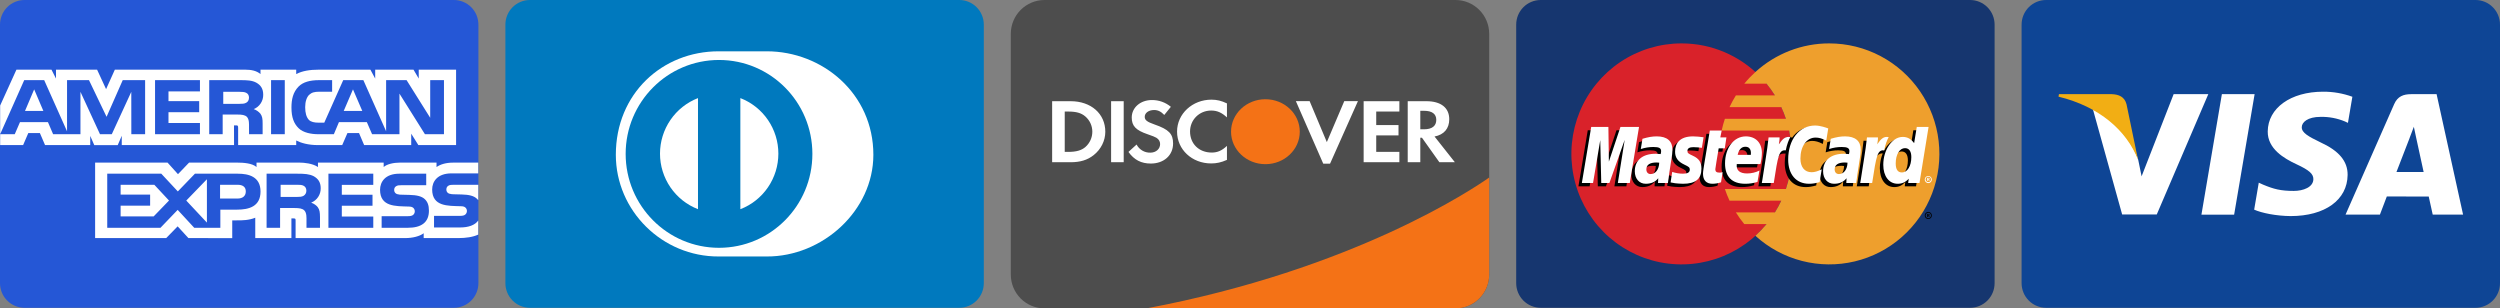 <svg xmlns="http://www.w3.org/2000/svg" width="381" height="47" viewBox="0 0 381 47" fill="none"><rect x="0" y="0" width="381" height="47" fill="#808080" stroke="none"/><g clip-path="url(#clip0_111_388)"><path d="M80.761 0H146.193C147.185 0 148.136 0.395 148.837 1.099C149.538 1.803 149.932 2.757 149.932 3.752V43.154C149.932 44.149 149.538 45.103 148.837 45.807C148.136 46.511 147.185 46.906 146.193 46.906H80.761C79.77 46.906 78.819 46.511 78.118 45.807C77.416 45.103 77.022 44.149 77.022 43.154V3.752C77.022 2.757 77.416 1.803 78.118 1.099C78.819 0.395 79.77 0 80.761 0Z" fill="#0079BE"></path><path d="M133.101 23.589C133.101 14.263 125.344 7.817 116.846 7.819H109.532C100.932 7.816 93.853 14.265 93.853 23.589C93.853 32.12 100.932 39.128 109.532 39.087H116.846C125.344 39.128 133.101 32.117 133.101 23.589Z" fill="white"></path><path d="M109.578 9.14C101.719 9.143 95.352 15.548 95.35 23.454C95.352 31.358 101.72 37.763 109.578 37.766C117.438 37.764 123.807 31.359 123.808 23.454C123.807 15.548 117.438 9.143 109.578 9.14Z" fill="#0079BE"></path><path d="M100.584 23.415C100.586 21.583 101.14 19.794 102.173 18.282C103.207 16.771 104.671 15.609 106.374 14.949V31.88C104.671 31.22 103.207 30.058 102.173 28.548C101.14 27.037 100.586 25.248 100.584 23.415ZM112.83 31.884V14.948C114.535 15.607 116.001 16.768 117.035 18.28C118.069 19.792 118.623 21.582 118.623 23.416C118.623 25.25 118.069 27.04 117.035 28.552C116.001 30.064 114.535 31.225 112.83 31.884V31.884Z" fill="white"></path><path d="M3.739 0H69.171C70.162 0 71.113 0.395 71.815 1.099C72.516 1.803 72.91 2.757 72.91 3.752V43.154C72.91 44.149 72.516 45.103 71.815 45.807C71.113 46.511 70.162 46.906 69.171 46.906H3.739C2.747 46.906 1.796 46.511 1.095 45.807C0.394 45.103 0 44.149 0 43.154L0 3.752C0 2.757 0.394 1.803 1.095 1.099C1.796 0.395 2.747 0 3.739 0Z" fill="#2557D6"></path><path d="M0.023 22.11H3.523L4.312 20.28H6.079L6.866 22.11H13.752V20.711L14.367 22.117H17.941L18.556 20.691V22.111H35.669L35.661 19.106H35.993C36.224 19.114 36.292 19.134 36.292 19.503V22.111H45.143V21.411C45.857 21.779 46.967 22.111 48.428 22.111H52.152L52.949 20.28H54.715L55.495 22.111H62.67V20.372L63.757 22.111H69.507V10.618H63.816V11.975L63.02 10.618H57.18V11.975L56.449 10.618H48.561C47.241 10.618 46.081 10.795 45.143 11.289V10.618H39.7V11.289C39.104 10.78 38.291 10.618 37.387 10.618H17.501L16.167 13.586L14.797 10.618H8.534V11.975L7.846 10.618H2.504L0.023 16.082V22.11L0.023 22.11ZM22.115 20.453H20.015L20.008 13.999L17.037 20.453H15.239L12.261 13.993V20.453H8.095L7.308 18.615H3.043L2.248 20.453H0.023L3.691 12.213H6.735L10.218 20.014V12.213H13.561L16.242 17.803L18.705 12.213H22.115V20.453H22.115ZM6.608 16.905L5.206 13.62L3.812 16.905H6.608ZM30.472 20.453H23.629V12.213H30.472V13.928H25.677V15.413H30.356V17.103H25.677V18.748H30.471V20.453L30.472 20.453ZM40.114 14.432C40.123 14.902 39.99 15.363 39.732 15.755C39.475 16.147 39.105 16.452 38.671 16.628C39.064 16.767 39.413 17.006 39.684 17.323C39.974 17.733 40.024 18.099 40.024 18.834V20.453H37.958L37.95 19.414C37.95 18.918 37.999 18.205 37.627 17.809C37.328 17.519 36.871 17.456 36.134 17.456H33.935V20.453H31.886V12.213H36.597C37.644 12.213 38.416 12.239 39.078 12.607C39.726 12.975 40.114 13.513 40.114 14.432L40.114 14.432ZM37.525 15.656C37.243 15.82 36.911 15.825 36.512 15.825H34.024V13.995H36.546C36.903 13.995 37.275 14.01 37.517 14.143C37.783 14.264 37.947 14.519 37.947 14.872C37.947 15.232 37.791 15.522 37.525 15.655L37.525 15.656ZM43.4 20.453H41.31V12.213H43.4V20.453ZM67.662 20.453H64.759L60.877 14.268V20.453H56.705L55.908 18.615H51.653L50.88 20.453H48.482C47.487 20.453 46.226 20.241 45.512 19.541C44.793 18.842 44.418 17.894 44.418 16.395C44.418 15.173 44.642 14.056 45.522 13.173C46.184 12.516 47.221 12.213 48.633 12.213H50.616V13.978H48.675C47.927 13.978 47.505 14.085 47.098 14.466C46.749 14.813 46.509 15.469 46.509 16.333C46.509 17.215 46.692 17.852 47.072 18.268C47.388 18.594 47.961 18.693 48.5 18.693H49.42L52.307 12.213H55.376L58.844 20.007V12.213H61.963L65.563 17.952V12.213H67.661V20.453H67.662ZM55.211 16.905L53.794 13.62L52.384 16.905L55.211 16.905ZM72.881 33.611C72.384 34.31 71.415 34.665 70.102 34.665H66.146V32.898H70.086C70.476 32.898 70.75 32.848 70.915 32.694C70.991 32.627 71.052 32.544 71.094 32.451C71.135 32.358 71.157 32.258 71.157 32.156C71.161 32.052 71.14 31.948 71.096 31.854C71.053 31.759 70.988 31.676 70.906 31.611C70.758 31.485 70.542 31.428 70.185 31.428C68.262 31.365 65.862 31.485 65.862 28.877C65.862 27.682 66.651 26.423 68.801 26.423H72.881V24.783H69.09C67.946 24.783 67.115 25.047 66.526 25.456V24.783H60.919C60.022 24.783 58.97 24.997 58.472 25.456V24.783H48.459V25.456C47.663 24.904 46.318 24.783 45.697 24.783H39.093V25.456C38.462 24.869 37.06 24.783 36.206 24.783H28.814L27.123 26.544L25.538 24.783H14.496V36.284H25.33L27.073 34.496L28.715 36.284L35.393 36.289V33.584H36.049C36.935 33.597 37.98 33.563 38.902 33.18V36.283H44.411V33.286H44.676C45.015 33.286 45.049 33.299 45.049 33.625V36.283H61.782C62.844 36.283 63.954 36.022 64.569 35.547V36.283H69.877C70.981 36.283 72.06 36.134 72.88 35.753V33.61L72.881 33.611ZM39.704 29.187C39.704 31.477 37.927 31.949 36.137 31.949H33.581V34.714H29.6L27.077 31.985L24.456 34.714H16.343V26.472H24.581L27.101 29.174L29.707 26.472H36.252C37.877 26.472 39.704 26.904 39.704 29.187H39.704ZM23.419 32.98H18.382V31.34H22.879V29.659H18.382V28.16H23.518L25.758 30.562L23.419 32.98ZM31.533 33.924L28.388 30.567L31.533 27.316L31.533 33.924ZM36.184 30.259H33.537V28.16H36.208C36.947 28.16 37.46 28.45 37.46 29.171C37.461 29.884 36.971 30.259 36.184 30.259ZM50.051 26.472H56.888V28.176H52.092V29.675H56.771V31.356H52.092V32.996L56.888 33.004V34.714H50.052V26.472H50.051ZM47.423 30.884C47.879 31.045 48.252 31.335 48.426 31.576C48.716 31.978 48.757 32.353 48.766 33.08V34.714H46.709V33.683C46.709 33.187 46.759 32.453 46.378 32.069C46.079 31.774 45.623 31.703 44.876 31.703H42.686V34.714H40.628V26.472H45.357C46.394 26.472 47.15 26.516 47.822 26.861C48.468 27.236 48.875 27.751 48.875 28.691C48.884 29.161 48.75 29.623 48.49 30.015C48.231 30.407 47.859 30.71 47.423 30.884H47.423ZM46.266 29.842C45.992 29.998 45.653 30.012 45.255 30.012H42.766V28.16H45.288C45.653 28.16 46.018 28.168 46.266 28.309C46.531 28.443 46.69 28.698 46.69 29.05C46.696 29.208 46.66 29.365 46.586 29.504C46.511 29.643 46.401 29.76 46.266 29.841L46.266 29.842ZM64.757 30.367C65.156 30.764 65.369 31.265 65.369 32.113C65.369 33.886 64.218 34.714 62.152 34.714H58.162V32.946H62.136C62.524 32.946 62.799 32.897 62.972 32.742C63.048 32.675 63.109 32.593 63.151 32.5C63.193 32.407 63.214 32.307 63.214 32.205C63.216 32.101 63.194 31.998 63.151 31.904C63.108 31.809 63.044 31.726 62.964 31.66C62.808 31.534 62.592 31.477 62.235 31.477C60.32 31.414 57.921 31.534 57.921 28.926C57.921 27.73 58.702 26.472 60.849 26.472H64.956V28.226H61.198C60.826 28.226 60.583 28.24 60.377 28.375C60.153 28.509 60.07 28.707 60.07 28.968C60.068 29.105 60.111 29.239 60.192 29.35C60.273 29.461 60.387 29.542 60.518 29.582C60.777 29.657 61.046 29.689 61.315 29.675L62.418 29.704C63.53 29.73 64.293 29.915 64.757 30.367H64.757ZM72.885 28.16H69.152C68.779 28.16 68.531 28.174 68.323 28.309C68.107 28.443 68.024 28.641 68.024 28.902C68.021 29.04 68.063 29.175 68.144 29.286C68.225 29.397 68.34 29.478 68.472 29.516C68.728 29.591 68.995 29.623 69.261 29.61L70.371 29.638C71.491 29.665 72.239 29.85 72.695 30.302C72.767 30.361 72.831 30.43 72.885 30.506V28.16H72.885Z" fill="white"></path><path fill-rule="evenodd" clip-rule="evenodd" d="M159.185 0C157.822 0 156.514 0.544 155.55 1.512C154.586 2.479 154.045 3.791 154.045 5.16V41.84C154.045 43.209 154.586 44.521 155.55 45.489C156.514 46.456 157.822 47 159.185 47H221.814C223.178 47 224.485 46.456 225.449 45.489C226.413 44.521 226.955 43.209 226.955 41.84V5.16C226.955 3.791 226.413 2.479 225.449 1.512C224.485 0.544 223.178 0 221.814 0L159.185 0Z" fill="#4D4D4D"></path><path fill-rule="evenodd" clip-rule="evenodd" d="M184.625 15.188C185.451 15.188 186.144 15.355 186.987 15.759V17.893C186.188 17.155 185.495 16.847 184.579 16.847C182.779 16.847 181.363 18.255 181.363 20.041C181.363 21.924 182.735 23.25 184.669 23.25C185.539 23.25 186.219 22.957 186.987 22.231V24.366C186.114 24.755 185.406 24.908 184.579 24.908C181.656 24.908 179.384 22.788 179.384 20.055C179.384 17.35 181.716 15.188 184.625 15.188V15.188ZM175.547 15.246C176.603 15.236 177.627 15.602 178.44 16.278L177.435 17.52C176.935 16.991 176.462 16.767 175.887 16.767C175.059 16.767 174.457 17.212 174.457 17.798C174.457 18.301 174.795 18.566 175.947 18.969C178.131 19.724 178.778 20.393 178.778 21.87C178.778 23.671 177.378 24.924 175.383 24.924C173.922 24.924 172.86 24.38 171.975 23.154L173.216 22.025C173.413 22.409 173.715 22.729 174.086 22.948C174.456 23.167 174.881 23.277 175.311 23.265C176.168 23.265 176.802 22.707 176.802 21.953C176.802 21.563 176.61 21.228 176.226 20.991C176.033 20.879 175.651 20.712 174.899 20.461C173.096 19.848 172.477 19.192 172.477 17.911C172.477 16.389 173.806 15.246 175.547 15.246ZM197.488 15.408H199.585L202.21 21.656L204.869 15.408H206.951L202.698 24.948H201.665L197.488 15.408ZM160.346 15.423H163.164C166.278 15.423 168.449 17.335 168.449 20.08C168.449 21.448 167.785 22.772 166.662 23.65C165.717 24.391 164.64 24.724 163.15 24.724H160.346V15.423ZM169.332 15.423H171.252V24.724H169.332V15.423ZM207.819 15.423H213.264V16.999H209.737V19.063H213.134V20.639H209.737V23.149H213.264V24.724H207.819L207.819 15.423ZM214.536 15.423H217.383C219.597 15.423 220.866 16.427 220.866 18.169C220.866 19.593 220.07 20.527 218.624 20.805L221.722 24.723H219.361L216.704 20.987H216.454V24.723H214.536V15.423ZM216.453 16.888V19.704H217.014C218.24 19.704 218.89 19.201 218.89 18.266C218.89 17.361 218.24 16.887 217.044 16.887H216.453L216.453 16.888ZM162.265 16.999V23.149H162.78C164.021 23.149 164.804 22.924 165.408 22.41C165.741 22.118 166.009 21.758 166.193 21.354C166.376 20.95 166.471 20.511 166.471 20.066C166.471 19.626 166.375 19.191 166.192 18.792C166.008 18.392 165.741 18.037 165.408 17.751C164.773 17.209 164.021 16.999 162.78 16.999H162.265Z" fill="white"></path><path fill-rule="evenodd" clip-rule="evenodd" d="M192.849 15.124C195.741 15.124 198.085 17.336 198.085 20.068V20.072C198.085 22.804 195.741 25.019 192.849 25.019C189.957 25.019 187.612 22.804 187.612 20.072V20.068C187.612 17.336 189.957 15.123 192.849 15.123L192.849 15.124ZM226.953 27.052C224.518 28.771 206.287 41.062 174.724 46.998H221.813C223.176 46.998 224.483 46.454 225.447 45.487C226.411 44.519 226.953 43.207 226.953 41.839V27.052L226.953 27.052Z" fill="#F47216"></path><path d="M234.807 0H300.239C301.23 0 302.181 0.395 302.882 1.099C303.584 1.803 303.978 2.757 303.978 3.752V43.154C303.978 44.149 303.584 45.103 302.882 45.807C302.181 46.511 301.23 46.906 300.239 46.906H234.807C233.815 46.906 232.864 46.511 232.163 45.807C231.462 45.103 231.068 44.149 231.068 43.154V3.752C231.068 2.757 231.462 1.803 232.163 1.099C232.864 0.395 233.815 0 234.807 0Z" fill="#16366F"></path><path d="M273.039 23.453C273.039 26.784 272.055 30.04 270.211 32.809C268.367 35.578 265.747 37.737 262.681 39.011C259.615 40.286 256.241 40.62 252.987 39.97C249.732 39.32 246.742 37.716 244.395 35.361C242.049 33.006 240.45 30.006 239.803 26.739C239.155 23.473 239.488 20.087 240.758 17.01C242.027 13.933 244.178 11.303 246.937 9.452C249.696 7.602 252.94 6.614 256.259 6.614C265.526 6.614 273.039 14.153 273.039 23.453Z" fill="#D9222A"></path><path d="M278.785 6.614C274.621 6.608 270.604 8.163 267.522 10.973C266.915 11.525 266.349 12.121 265.828 12.755H269.217C269.682 13.322 270.109 13.917 270.497 14.539H264.548C264.191 15.113 263.868 15.709 263.582 16.322H271.463C271.733 16.902 271.97 17.497 272.173 18.105H262.871C262.676 18.689 262.513 19.285 262.384 19.888H272.66C273.296 22.85 273.127 25.928 272.173 28.803H262.871C263.074 29.41 263.311 30.006 263.582 30.586H271.463C271.176 31.199 270.853 31.795 270.495 32.369H264.548C264.936 32.99 265.363 33.586 265.827 34.152H269.217C268.696 34.787 268.129 35.383 267.522 35.935C269.541 37.771 271.975 39.085 274.614 39.765C277.252 40.444 280.016 40.469 282.666 39.837C285.317 39.204 287.774 37.934 289.825 36.135C291.876 34.336 293.46 32.063 294.44 29.512C295.42 26.961 295.767 24.209 295.449 21.493C295.132 18.778 294.161 16.181 292.62 13.926C291.078 11.672 289.013 9.828 286.603 8.554C284.193 7.28 281.51 6.615 278.785 6.615" fill="#EE9F2D"></path><path d="M293.329 32.84C293.329 32.732 293.361 32.627 293.42 32.538C293.48 32.448 293.565 32.379 293.664 32.337C293.763 32.296 293.872 32.285 293.977 32.306C294.082 32.327 294.179 32.379 294.255 32.455C294.33 32.531 294.382 32.628 294.403 32.734C294.424 32.839 294.413 32.949 294.372 33.048C294.331 33.148 294.262 33.233 294.172 33.292C294.083 33.352 293.978 33.384 293.871 33.384C293.727 33.384 293.59 33.327 293.488 33.225C293.386 33.123 293.329 32.984 293.329 32.84ZM293.871 33.254C293.98 33.254 294.085 33.21 294.162 33.133C294.24 33.055 294.283 32.95 294.283 32.84C294.283 32.731 294.24 32.625 294.162 32.548C294.085 32.47 293.98 32.427 293.871 32.427C293.762 32.427 293.658 32.47 293.581 32.547C293.504 32.625 293.46 32.73 293.46 32.839V32.84C293.46 32.894 293.47 32.948 293.491 32.998C293.512 33.048 293.542 33.094 293.58 33.133C293.618 33.171 293.664 33.201 293.714 33.222C293.764 33.243 293.817 33.254 293.871 33.254V33.254ZM293.798 33.079H293.687V32.601H293.888C293.93 32.597 293.972 32.605 294.009 32.625C294.028 32.639 294.044 32.657 294.054 32.677C294.065 32.698 294.07 32.721 294.07 32.745C294.07 32.771 294.062 32.797 294.047 32.819C294.033 32.841 294.012 32.858 293.987 32.868L294.075 33.079H293.952L293.879 32.89H293.798V33.079H293.798ZM293.798 32.808H293.86C293.883 32.81 293.906 32.807 293.927 32.798C293.936 32.792 293.943 32.784 293.948 32.775C293.953 32.765 293.956 32.755 293.955 32.744C293.955 32.734 293.953 32.725 293.948 32.716C293.943 32.708 293.936 32.701 293.928 32.695C293.906 32.686 293.882 32.683 293.858 32.686H293.798V32.808H293.798ZM252.342 25.297C252.208 25.279 252.072 25.269 251.936 25.269C250.903 25.269 250.381 25.624 250.381 26.326C250.381 26.759 250.636 27.034 251.034 27.034C251.775 27.034 252.31 26.325 252.342 25.297H252.342ZM253.667 28.393H252.157L252.192 27.673C251.732 28.242 251.117 28.512 250.283 28.512C249.296 28.512 248.619 27.738 248.619 26.615C248.619 24.924 249.797 23.937 251.817 23.937C252.066 23.94 252.313 23.958 252.56 23.991C252.603 23.844 252.627 23.693 252.631 23.54C252.631 23.08 252.313 22.908 251.463 22.908C250.807 22.907 250.156 23.012 249.535 23.221C249.553 23.106 249.787 21.658 249.787 21.658C250.695 21.391 251.294 21.291 251.967 21.291C253.531 21.291 254.36 21.995 254.358 23.328C254.345 23.79 254.295 24.25 254.211 24.704C254.052 25.711 253.713 27.867 253.667 28.393ZM247.857 28.393H246.035L247.078 21.826L244.748 28.393H243.507L243.354 21.863L242.257 28.393H240.552L241.976 19.851H244.595L244.754 24.632L246.352 19.851H249.265L247.856 28.393M281.038 25.297C280.903 25.278 280.768 25.269 280.632 25.269C279.6 25.269 279.077 25.624 279.077 26.326C279.077 26.758 279.332 27.034 279.73 27.034C280.472 27.034 281.007 26.325 281.038 25.297V25.297ZM282.364 28.393H280.854L280.889 27.673C280.428 28.242 279.814 28.512 278.98 28.512C277.992 28.512 277.316 27.738 277.316 26.614C277.316 24.924 278.492 23.937 280.514 23.937C280.762 23.94 281.01 23.958 281.255 23.991C281.299 23.844 281.323 23.693 281.327 23.54C281.327 23.08 281.01 22.908 280.158 22.908C279.503 22.907 278.852 23.012 278.23 23.221C278.249 23.105 278.483 21.658 278.483 21.658C279.391 21.391 279.989 21.291 280.662 21.291C282.227 21.291 283.055 21.995 283.054 23.328C283.041 23.79 282.991 24.25 282.906 24.704C282.749 25.71 282.409 27.867 282.363 28.393H282.364ZM261.763 28.287C261.341 28.432 260.9 28.508 260.454 28.512C259.523 28.512 259.015 27.975 259.015 26.986C259.001 26.68 259.149 25.872 259.264 25.135C259.369 24.486 260.054 20.394 260.054 20.394H261.865L261.653 21.446H262.747L262.5 23.115H261.402C261.192 24.437 260.893 26.082 260.889 26.3C260.889 26.658 261.079 26.815 261.513 26.815C261.679 26.821 261.845 26.799 262.004 26.749L261.763 28.288M267.314 28.231C266.713 28.42 266.086 28.515 265.456 28.513C263.429 28.51 262.372 27.448 262.372 25.413C262.372 23.039 263.716 21.291 265.541 21.291C267.034 21.291 267.987 22.269 267.987 23.805C267.979 24.381 267.904 24.954 267.764 25.513H264.159C264.037 26.521 264.679 26.941 265.733 26.941C266.385 26.941 267.029 26.791 267.615 26.503L267.314 28.231ZM266.297 24.113C266.307 23.968 266.489 22.873 265.454 22.873C264.877 22.873 264.465 23.314 264.297 24.113H266.297ZM254.76 23.642C254.76 24.521 255.185 25.127 256.147 25.582C256.885 25.93 256.999 26.033 256.999 26.348C256.999 26.782 256.674 26.977 255.953 26.977C255.398 26.975 254.847 26.882 254.321 26.703C254.321 26.703 254.082 28.234 254.071 28.307C254.485 28.398 254.854 28.482 255.966 28.513C257.888 28.513 258.776 27.778 258.776 26.191C258.776 25.236 258.404 24.676 257.492 24.255C256.728 23.903 256.64 23.825 256.64 23.5C256.64 23.125 256.943 22.933 257.532 22.933C257.97 22.939 258.407 22.974 258.841 23.038L259.1 21.426C258.569 21.346 258.034 21.301 257.497 21.291C255.459 21.291 254.754 22.359 254.76 23.642M276.174 21.474C276.68 21.474 277.152 21.607 277.802 21.935L278.1 20.081C277.833 19.976 276.894 19.359 276.098 19.359C274.879 19.359 273.848 19.966 273.123 20.968C272.066 20.616 271.632 21.327 271.099 22.034L270.626 22.145C270.668 21.914 270.687 21.68 270.683 21.446H269.01C268.781 23.596 268.376 25.774 268.059 27.926L267.976 28.393H269.799C270.103 26.41 270.27 25.14 270.371 24.28L271.058 23.897C271.16 23.514 271.481 23.385 272.125 23.401C272.038 23.87 271.995 24.347 271.995 24.825C271.995 27.098 273.217 28.513 275.178 28.513C275.683 28.513 276.117 28.446 276.788 28.263L277.109 26.316C276.505 26.614 276.009 26.755 275.561 26.755C274.502 26.755 273.861 25.97 273.861 24.673C273.861 22.792 274.814 21.474 276.174 21.474Z" fill="black"></path><path d="M248.38 27.885H246.558L247.603 21.319L245.273 27.885H244.031L243.878 21.357L242.781 27.885H241.076L242.5 19.344H245.119L245.193 24.632L246.959 19.344H249.788L248.38 27.885Z" fill="white"></path><path d="M291.594 19.851L291.191 22.319C290.692 21.661 290.157 21.185 289.451 21.185C288.532 21.185 287.695 21.884 287.147 22.913C286.623 22.798 286.105 22.655 285.596 22.485V22.491C285.64 22.145 285.667 21.796 285.676 21.446H284.003C283.775 23.596 283.37 25.773 283.054 27.926L282.97 28.393H284.792C285.038 26.788 285.227 25.457 285.365 24.401C285.988 23.836 286.299 23.344 286.928 23.377C286.637 24.092 286.487 24.857 286.487 25.63C286.487 27.367 287.362 28.512 288.687 28.512C289.354 28.512 289.866 28.281 290.366 27.746L290.281 28.392H292.004L293.391 19.851H291.594ZM289.316 26.787C288.696 26.787 288.383 26.327 288.383 25.418C288.383 24.052 288.969 23.084 289.796 23.084C290.422 23.084 290.76 23.562 290.76 24.445C290.76 25.822 290.165 26.787 289.316 26.787V26.787Z" fill="black"></path><path d="M252.865 24.791C252.731 24.772 252.595 24.763 252.459 24.763C251.427 24.763 250.904 25.118 250.904 25.82C250.904 26.251 251.159 26.528 251.557 26.528C252.299 26.528 252.834 25.819 252.865 24.791ZM254.191 27.885H252.681L252.716 27.166C252.256 27.734 251.641 28.006 250.807 28.006C249.819 28.006 249.143 27.232 249.143 26.108C249.143 24.416 250.32 23.43 252.341 23.43C252.59 23.433 252.837 23.451 253.083 23.484C253.127 23.338 253.151 23.186 253.155 23.033C253.155 22.573 252.838 22.402 251.986 22.402C251.331 22.401 250.68 22.506 250.058 22.713C250.077 22.598 250.31 21.152 250.31 21.152C251.218 20.884 251.817 20.784 252.49 20.784C254.055 20.784 254.883 21.489 254.882 22.82C254.868 23.282 254.819 23.742 254.734 24.197C254.576 25.203 254.237 27.36 254.191 27.885ZM278.623 19.574L278.325 21.428C277.675 21.1 277.203 20.967 276.697 20.967C275.337 20.967 274.384 22.286 274.384 24.166C274.384 25.463 275.025 26.247 276.084 26.247C276.532 26.247 277.028 26.107 277.631 25.809L277.311 27.755C276.64 27.939 276.207 28.006 275.701 28.006C273.74 28.006 272.518 26.591 272.518 24.318C272.518 21.265 274.206 19.13 276.621 19.13C277.416 19.13 278.356 19.469 278.623 19.574ZM281.562 24.791C281.427 24.772 281.292 24.763 281.156 24.763C280.124 24.763 279.601 25.118 279.601 25.82C279.601 26.251 279.856 26.528 280.254 26.528C280.996 26.528 281.531 25.819 281.562 24.791ZM282.887 27.885H281.378L281.412 27.166C280.952 27.734 280.337 28.006 279.504 28.006C278.516 28.006 277.84 27.232 277.84 26.108C277.84 24.416 279.017 23.43 281.038 23.43C281.286 23.433 281.534 23.451 281.78 23.484C281.824 23.338 281.848 23.186 281.851 23.033C281.851 22.573 281.534 22.402 280.683 22.402C280.027 22.401 279.376 22.506 278.755 22.713C278.773 22.598 279.007 21.152 279.007 21.152C279.914 20.884 280.513 20.784 281.186 20.784C282.751 20.784 283.579 21.489 283.578 22.82C283.564 23.282 283.515 23.742 283.43 24.197C283.273 25.203 282.932 27.36 282.887 27.885H282.887ZM262.287 27.78C261.865 27.925 261.423 28.001 260.978 28.006C260.047 28.006 259.538 27.469 259.538 26.48C259.526 26.172 259.673 25.365 259.788 24.628C259.893 23.979 260.578 19.888 260.578 19.888H262.388L262.177 20.939H263.106L262.859 22.608H261.927C261.716 23.93 261.416 25.574 261.413 25.793C261.413 26.152 261.603 26.307 262.036 26.307C262.202 26.314 262.368 26.292 262.527 26.242L262.286 27.78M267.838 27.724C267.236 27.913 266.61 28.008 265.98 28.006C263.953 28.004 262.896 26.942 262.896 24.907C262.896 22.532 264.24 20.784 266.065 20.784C267.558 20.784 268.511 21.762 268.511 23.298C268.503 23.874 268.428 24.448 268.288 25.007H264.683C264.561 26.014 265.204 26.434 266.257 26.434C266.909 26.434 267.553 26.284 268.139 25.996L267.838 27.724H267.838ZM266.82 23.605C266.831 23.461 267.012 22.365 265.978 22.365C265.401 22.365 264.989 22.808 264.821 23.605H266.82ZM255.283 23.136C255.283 24.014 255.708 24.62 256.671 25.075C257.408 25.423 257.523 25.527 257.523 25.842C257.523 26.275 257.197 26.47 256.477 26.47C255.921 26.468 255.37 26.376 254.844 26.197C254.844 26.197 254.605 27.727 254.595 27.801C255.008 27.891 255.377 27.974 256.49 28.006C258.412 28.006 259.299 27.272 259.299 25.685C259.299 24.73 258.928 24.17 258.015 23.749C257.252 23.396 257.164 23.319 257.164 22.994C257.164 22.619 257.467 22.426 258.055 22.426C258.493 22.432 258.931 22.467 259.364 22.531L259.623 20.919C259.092 20.84 258.557 20.794 258.02 20.784C255.983 20.784 255.277 21.852 255.283 23.136M292.528 27.886H290.805L290.891 27.239C290.391 27.775 289.879 28.006 289.211 28.006C287.887 28.006 287.012 26.86 287.012 25.124C287.012 22.813 288.369 20.865 289.976 20.865C290.682 20.865 291.217 21.155 291.714 21.813L292.118 19.345H293.915L292.528 27.885L292.528 27.886ZM289.841 26.28C290.689 26.28 291.285 25.316 291.285 23.94C291.285 23.058 290.946 22.578 290.32 22.578C289.494 22.578 288.907 23.546 288.907 24.912C288.907 25.82 289.221 26.28 289.841 26.28L289.841 26.28ZM284.528 20.94C284.3 23.09 283.894 25.267 283.578 27.419L283.494 27.886H285.317C285.968 23.638 286.126 22.809 287.148 22.913C287.31 22.043 287.613 21.282 287.839 20.898C287.076 20.738 286.65 21.171 286.092 21.993C286.137 21.638 286.217 21.293 286.201 20.94H284.528M269.533 20.94C269.304 23.09 268.899 25.267 268.583 27.419L268.5 27.886H270.322C270.973 23.638 271.131 22.809 272.152 22.913C272.315 22.043 272.618 21.282 272.843 20.898C272.081 20.738 271.655 21.171 271.097 21.993C271.141 21.638 271.221 21.293 271.206 20.94H269.533M293.328 27.342C293.334 27.201 293.393 27.068 293.494 26.971C293.595 26.873 293.729 26.819 293.869 26.818C294.009 26.818 294.144 26.872 294.245 26.97C294.346 27.067 294.406 27.2 294.412 27.34V27.342C294.415 27.415 294.403 27.488 294.377 27.556C294.351 27.625 294.311 27.688 294.261 27.74C294.21 27.793 294.15 27.835 294.082 27.864C294.015 27.892 293.943 27.907 293.87 27.907C293.797 27.907 293.725 27.892 293.658 27.864C293.59 27.835 293.53 27.793 293.479 27.74C293.429 27.688 293.389 27.625 293.363 27.556C293.337 27.488 293.325 27.415 293.328 27.342ZM293.87 27.755C293.98 27.755 294.084 27.711 294.161 27.634C294.238 27.556 294.282 27.451 294.282 27.342C294.282 27.288 294.271 27.234 294.251 27.184C294.23 27.133 294.2 27.088 294.162 27.049C294.123 27.011 294.078 26.98 294.028 26.96C293.978 26.939 293.925 26.928 293.87 26.928C293.761 26.928 293.657 26.972 293.579 27.049C293.502 27.127 293.459 27.232 293.459 27.341C293.459 27.451 293.502 27.556 293.579 27.634C293.657 27.711 293.761 27.755 293.87 27.755V27.755ZM293.797 27.579H293.686V27.102H293.888C293.93 27.098 293.972 27.107 294.009 27.126C294.028 27.14 294.044 27.157 294.054 27.178C294.065 27.199 294.071 27.222 294.07 27.246C294.071 27.272 294.063 27.298 294.048 27.32C294.033 27.343 294.012 27.36 293.987 27.369L294.075 27.579H293.952L293.879 27.391H293.798V27.579L293.797 27.579ZM293.797 27.309H293.858C293.881 27.311 293.905 27.308 293.926 27.3C293.935 27.293 293.942 27.285 293.947 27.276C293.952 27.266 293.954 27.255 293.954 27.244C293.954 27.235 293.951 27.225 293.946 27.217C293.942 27.208 293.935 27.201 293.927 27.195C293.904 27.187 293.88 27.184 293.856 27.187H293.797V27.309L293.797 27.309Z" fill="white"></path><path d="M311.829 0H377.261C378.253 0 379.204 0.395 379.905 1.099C380.606 1.803 381 2.757 381 3.752V43.154C381 44.149 380.606 45.103 379.905 45.807C379.204 46.511 378.253 46.906 377.261 46.906H311.829C310.838 46.906 309.887 46.511 309.185 45.807C308.484 45.103 308.09 44.149 308.09 43.154V3.752C308.09 2.757 308.484 1.803 309.185 1.099C309.887 0.395 310.838 0 311.829 0Z" fill="#0E4595"></path><path d="M335.497 32.715L338.615 14.35H343.603L340.482 32.715H335.497ZM358.502 14.746C357.069 14.226 355.555 13.965 354.031 13.975C349.103 13.975 345.631 16.466 345.602 20.035C345.574 22.674 348.08 24.146 349.972 25.025C351.914 25.925 352.566 26.499 352.557 27.303C352.545 28.534 351.007 29.096 349.573 29.096C347.577 29.096 346.517 28.818 344.878 28.132L344.236 27.84L343.535 31.952C344.7 32.464 346.855 32.909 349.091 32.931C354.334 32.931 357.738 30.469 357.777 26.657C357.795 24.568 356.466 22.978 353.589 21.667C351.846 20.818 350.778 20.251 350.789 19.391C350.789 18.627 351.693 17.811 353.646 17.811C354.925 17.782 356.197 18.022 357.379 18.515L357.826 18.727L358.502 14.746ZM371.337 14.35H367.482C366.288 14.35 365.395 14.677 364.871 15.873L357.463 32.703H362.701C362.701 32.703 363.557 30.44 363.75 29.943C364.323 29.943 369.411 29.951 370.138 29.951C370.288 30.594 370.745 32.703 370.745 32.703H375.373L371.337 14.35L371.337 14.35ZM365.221 26.209C365.634 25.151 367.209 21.075 367.209 21.075C367.179 21.124 367.618 20.012 367.87 19.322L368.206 20.906C368.206 20.906 369.162 25.29 369.361 26.209H365.221ZM331.262 14.35L326.379 26.874L325.859 24.329C324.95 21.395 322.118 18.216 318.951 16.625L323.416 32.686L328.693 32.68L336.545 14.35H331.262" fill="white"></path><path d="M321.824 14.35H313.781L313.717 14.732C319.974 16.251 324.114 19.925 325.833 24.339L324.084 15.9C323.783 14.736 322.907 14.39 321.824 14.349" fill="#F2AE14"></path></g><defs><clipPath id="clip0_111_388"><rect width="381" height="47" fill="white"></rect></clipPath></defs></svg>